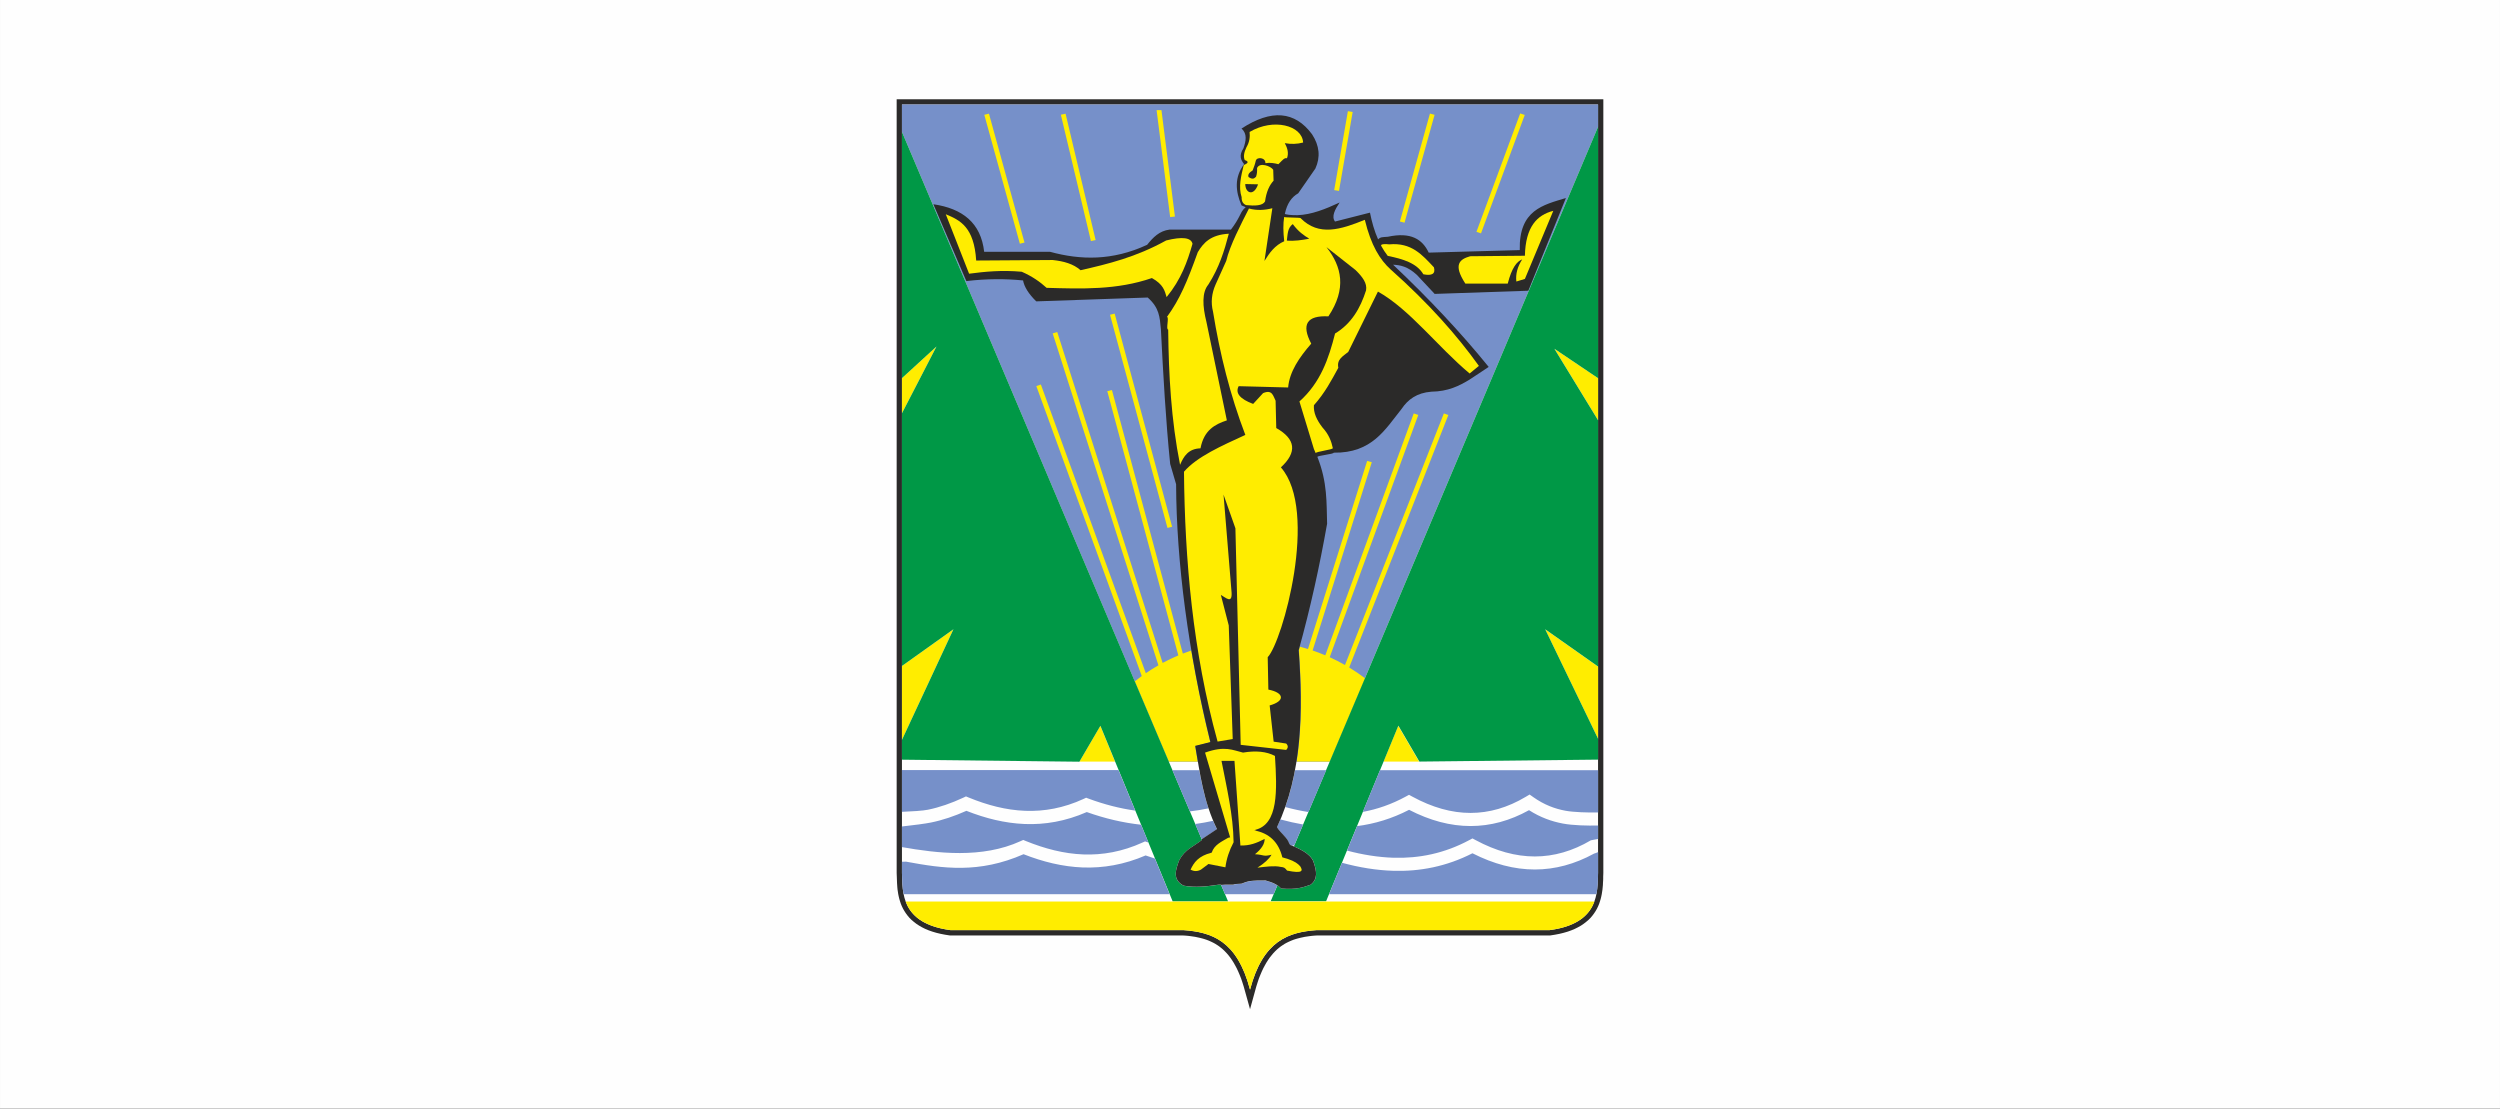<?xml version="1.0" encoding="UTF-8"?>
<!DOCTYPE svg PUBLIC "-//W3C//DTD SVG 1.1//EN" "http://www.w3.org/Graphics/SVG/1.1/DTD/svg11.dtd">
<!-- Creator: CorelDRAW -->
<svg xmlns="http://www.w3.org/2000/svg" xml:space="preserve" width="80.16mm" height="35.543mm" version="1.1" style="shape-rendering:geometricPrecision; text-rendering:geometricPrecision; image-rendering:optimizeQuality; fill-rule:evenodd; clip-rule:evenodd"
viewBox="0 0 34.517 15.305"
 xmlns:xlink="http://www.w3.org/1999/xlink"
 xmlns:xodm="http://www.corel.com/coreldraw/odm/2003">
 <rect x="0" y="0" width="34.517" height="15.305" fill="#333333" stroke="none"/>
 <defs>
  <style type="text/css">
   <![CDATA[
    .fil0 {fill:#FEFEFE}
    .fil5 {fill:#009846}
    .fil1 {fill:#2B2A29}
    .fil3 {fill:#7690C9}
    .fil2 {fill:#FEFEFE}
    .fil4 {fill:#FFED00}
   ]]>
  </style>
 </defs>
 <g id="Слой_x0020_1">
  <polygon class="fil0" points="-0,0 34.517,0 34.517,3.826 34.517,15.305 -0,15.305 "/>
  <g id="_2876964037600">
   <polygon class="fil1" points="22.137,1.371 12.38,1.371 12.38,12.053 12.381,12.08 12.382,12.105 12.383,12.133 12.384,12.161 12.385,12.19 12.387,12.22 12.389,12.251 12.392,12.282 12.397,12.314 12.402,12.347 12.409,12.38 12.417,12.413 12.427,12.446 12.438,12.479 12.452,12.513 12.468,12.546 12.486,12.578 12.507,12.61 12.53,12.641 12.556,12.672 12.585,12.701 12.617,12.728 12.652,12.755 12.69,12.78 12.73,12.803 12.774,12.825 12.822,12.845 12.873,12.863 12.927,12.879 12.985,12.893 13.046,12.905 13.116,12.916 16.334,12.916 16.367,12.918 16.401,12.921 16.435,12.925 16.469,12.93 16.502,12.935 16.535,12.942 16.567,12.949 16.599,12.957 16.63,12.966 16.66,12.976 16.691,12.988 16.72,13.001 16.749,13.015 16.777,13.03 16.805,13.048 16.832,13.066 16.859,13.087 16.885,13.109 16.911,13.134 16.936,13.16 16.961,13.189 16.985,13.22 17.008,13.253 17.031,13.289 17.053,13.328 17.075,13.369 17.096,13.414 17.116,13.461 17.136,13.511 17.154,13.565 17.172,13.622 17.259,13.934 17.345,13.622 17.363,13.565 17.381,13.511 17.401,13.461 17.421,13.414 17.442,13.369 17.464,13.328 17.486,13.289 17.509,13.253 17.532,13.22 17.557,13.189 17.581,13.16 17.606,13.134 17.632,13.109 17.658,13.087 17.685,13.066 17.712,13.048 17.74,13.03 17.768,13.015 17.797,13.001 17.827,12.988 17.857,12.976 17.887,12.966 17.919,12.957 17.95,12.949 17.982,12.942 18.015,12.935 18.048,12.93 18.082,12.925 18.116,12.921 18.15,12.918 18.183,12.916 21.402,12.916 21.471,12.905 21.533,12.893 21.59,12.879 21.645,12.863 21.695,12.845 21.743,12.825 21.787,12.803 21.828,12.78 21.865,12.755 21.9,12.728 21.932,12.701 21.961,12.672 21.987,12.641 22.01,12.61 22.031,12.578 22.049,12.546 22.065,12.513 22.079,12.479 22.09,12.446 22.1,12.413 22.108,12.38 22.115,12.347 22.12,12.314 22.125,12.282 22.128,12.251 22.131,12.22 22.132,12.19 22.134,12.161 22.135,12.133 22.135,12.105 22.136,12.08 22.137,12.053 "/>
   <path class="fil2" d="M22.065 1.443l-9.612 0 0 10.609c0.01,0.263 -0.022,0.697 0.669,0.79 1.072,0 2.144,0 3.216,0 0.384,0.028 0.742,0.137 0.921,0.822 0.18,-0.684 0.538,-0.794 0.921,-0.822 1.072,0 2.144,0 3.216,0 0.69,-0.092 0.658,-0.526 0.668,-0.79l0 -10.609z"/>
   <polygon class="fil3" points="22.065,1.443 12.453,1.443 12.453,1.822 16.137,10.517 18.358,10.517 22.065,1.75 "/>
   <path class="fil4" d="M20.989 1.566l-0.604 1.635 0.063 0.021 0.604 -1.635 -0.063 -0.021zm-4.953 -0.045l-0.067 0 0.187 1.476 0.066 -0.007 -0.186 -1.469zm1.248 7.322c0.113,0 0.224,0.007 0.333,0.021 -0.042,0.102 -0.082,0.175 -0.114,0.208 0.003,0.149 0.006,0.298 0.009,0.447 0.225,0.045 0.231,0.16 0.018,0.219 0.018,0.167 0.036,0.333 0.055,0.5 0.058,0.009 0.115,0.018 0.173,0.026 0.029,0.029 0.029,0.059 0,0.088 -0.209,-0.023 -0.419,-0.047 -0.628,-0.07 -0.012,-0.478 -0.023,-0.955 -0.035,-1.433 0.062,-0.004 0.125,-0.007 0.189,-0.007zm0.661 0.085c0.038,0.01 0.076,0.021 0.114,0.033l0.817 -2.597 0.064 0.018 -0.817 2.599c0.059,0.02 0.118,0.043 0.175,0.067l1.221 -3.34 0.063 0.021 -1.223 3.345c0.072,0.033 0.142,0.069 0.211,0.108l1.365 -3.474 0.062 0.022 -1.369 3.486c0.077,0.047 0.151,0.097 0.222,0.151l-0.487 1.148 -0.46 0c0.078,-0.494 0.067,-1.013 0.031,-1.538 0.004,-0.016 0.009,-0.032 0.013,-0.048zm-0.337 1.587l-0.564 0c-0,-0.003 -0,-0.006 -0.001,-0.01 -0.06,0 -0.119,0 -0.179,0 0.001,0.003 0.001,0.006 0.002,0.01l-0.192 0c-0.012,-0.041 -0.025,-0.083 -0.037,-0.124 0.277,-0.098 0.384,-0.033 0.524,0 0.179,-0.031 0.326,-0.015 0.441,0.046 0.002,0.026 0.003,0.052 0.005,0.078zm-1.071 0l-0.401 0 -0.469 -1.107c0.032,-0.025 0.064,-0.05 0.097,-0.074l-1.456 -4.004 0.063 -0.021 1.449 3.986c0.056,-0.039 0.114,-0.075 0.174,-0.109l-1.46 -4.583 0.063 -0.019 1.455 4.569c0.07,-0.038 0.143,-0.073 0.217,-0.104l-0.981 -3.648 0.064 -0.016 0.979 3.639c0.038,-0.015 0.077,-0.029 0.116,-0.042 0.071,0.42 0.159,0.846 0.263,1.267 -0.07,0.018 -0.14,0.035 -0.209,0.053 0.012,0.071 0.024,0.143 0.036,0.214zm-0.003 -1.562c0.141,-0.043 0.288,-0.073 0.439,-0.091 0.016,0.447 0.031,0.895 0.047,1.342 -0.07,0.012 -0.14,0.023 -0.209,0.035 -0.118,-0.425 -0.208,-0.856 -0.277,-1.286zm3.059 1.562l-0.491 0 0.203 -0.494 0.288 0.494zm-4.198 0l-0.491 0 0.288 -0.494 0.203 0.494zm-0.069 -6.169l0.793 2.943 0.064 -0.016 -0.793 -2.943 -0.064 0.016zm-1.736 -2.761l0.491 1.78 0.064 -0.016 -0.491 -1.78 -0.064 0.016zm1.057 -0.001l0.415 1.744 0.065 -0.014 -0.415 -1.744 -0.065 0.014zm3.963 -0.049l-0.189 1.09 0.066 0.011 0.189 -1.09 -0.066 -0.011zm1.133 0.033l-0.415 1.49 0.064 0.017 0.415 -1.49 -0.064 -0.017z"/>
   <path class="fil4" d="M12.453 5.221l0 0.485 0.477 -0.922 -0.477 0.437zm0 3.975l0 1.02 0.711 -1.528 -0.711 0.507zm9.612 1.006l0 -0.998 -0.731 -0.515 0.731 1.513zm0 -4.398l0 -0.582 -0.604 -0.407 0.604 0.989z"/>
   <path class="fil5" d="M12.453 5.221l0.477 -0.437 -0.477 0.922 0 3.489 0.711 -0.507 -0.711 1.528 0 0.273 2.45 0.028 0.29 -0.496 0.998 2.425 0.765 0 -0.096 -0.227c0,0 0,0 0,0l-0.001 -0.003c-0.012,0 -0.025,0 -0.037,0 -0.16,0.024 -0.321,0.042 -0.481,0.013 -0.156,-0.085 -0.111,-0.215 -0.059,-0.353 0.08,-0.15 0.202,-0.189 0.314,-0.279l-4.143 -9.776 0 3.399zm9.612 5.269l0 -0.289 -0.731 -1.513 0.731 0.515 0 -3.399 -0.604 -0.989 0.604 0.407 0 -3.473 -4.201 9.937c0.165,0.069 0.257,0.145 0.277,0.229 0.037,0.113 0.057,0.222 -0.045,0.3 -0.098,0.034 -0.188,0.071 -0.409,0.052 -0.013,-0.016 -0.029,-0.03 -0.05,-0.044l-0.093 0.221 0.765 0 0.998 -2.425 0.29 0.496 2.47 -0.027zm-5.324 1.45l-0.065 -0.152c-0.143,0.049 -0.198,0.132 -0.239,0.22 0.048,0.026 0.095,0.026 0.143,0 0.035,-0.026 0.069,-0.052 0.104,-0.078 0.019,0.004 0.037,0.007 0.056,0.011zm1.048 -0.077l-0.052 0.122c0.01,0.007 0.02,0.018 0.033,0.036 0.224,0.046 0.219,0 0.182,-0.059 -0.029,-0.033 -0.068,-0.066 -0.163,-0.099z"/>
   <path class="fil3" d="M22.065 10.634l-3.012 0 -0.237 0.576c0.2,-0.037 0.397,-0.105 0.592,-0.211l0.046 -0.025 0.046 0.025c0.275,0.15 0.543,0.225 0.803,0.225 0.26,0 0.514,-0.074 0.762,-0.222l0.054 -0.032 0.051 0.036c0.148,0.105 0.297,0.161 0.445,0.188 0.114,0.021 0.308,0.026 0.45,0.024l0 -0.584zm-0.023 1.712c0.021,-0.104 0.02,-0.208 0.023,-0.294l0 -0.287c-0.029,0.012 -0.053,0.021 -0.055,0.02 -0.266,0.146 -0.539,0.22 -0.819,0.22 -0.282,0 -0.569,-0.075 -0.861,-0.224 -0.357,0.182 -0.722,0.253 -1.093,0.242 -0.234,-0.007 -0.471,-0.046 -0.709,-0.111l-0.178 0.434 3.693 0c-0,0 -0,0 -0,0zm0.023 -0.772l0 -0.176c-0.147,0.003 -0.347,-0.001 -0.485,-0.027 -0.156,-0.029 -0.313,-0.085 -0.469,-0.185 -0.263,0.146 -0.532,0.219 -0.807,0.219 -0.278,0 -0.561,-0.075 -0.849,-0.224 -0.236,0.122 -0.475,0.194 -0.718,0.225l-0.139 0.338c0.217,0.058 0.432,0.092 0.644,0.099 0.355,0.01 0.703,-0.061 1.043,-0.243l0.045 -0.024 0.045 0.024c0.279,0.15 0.551,0.225 0.816,0.225 0.263,0 0.521,-0.074 0.774,-0.223l0.1 -0.019 0 -0.008zm-9.612 -0.94l0 0.575c0.131,-0.005 0.292,-0.015 0.358,-0.029 0.162,-0.033 0.325,-0.09 0.488,-0.166l0.038 -0.018 0.039 0.016c0.256,0.105 0.514,0.173 0.778,0.183 0.262,0.01 0.53,-0.037 0.806,-0.164l0.036 -0.017 0.037 0.014c0.214,0.079 0.427,0.134 0.641,0.164l-0.231 -0.56 -2.992 0zm0 0.777l0 0.285c0.483,0.085 1.106,0.161 1.637,-0.082l0.038 -0.017 0.038 0.016c0.26,0.105 0.522,0.174 0.79,0.184 0.266,0.01 0.538,-0.037 0.818,-0.164l0.036 -0.016 0.037 0.013c0.003,0.001 0.006,0.002 0.009,0.003l-0.101 -0.246c-0.25,-0.027 -0.5,-0.086 -0.75,-0.175 -0.293,0.128 -0.578,0.176 -0.857,0.165 -0.274,-0.011 -0.542,-0.078 -0.805,-0.182 -0.164,0.073 -0.328,0.129 -0.492,0.162 -0.073,0.015 -0.249,0.038 -0.397,0.054zm0 0.488l0 0.153c0.003,0.086 0.002,0.19 0.023,0.294l3.672 0 -0.202 -0.492c-0.043,-0.013 -0.086,-0.028 -0.129,-0.043 -0.297,0.128 -0.586,0.176 -0.868,0.166 -0.279,-0.011 -0.55,-0.078 -0.817,-0.183 -0.616,0.27 -1.114,0.197 -1.621,0.103l-0.057 0.001zm5.858 -1.265l-0.43 0c-0.033,0.173 -0.077,0.343 -0.135,0.509 0.107,0.029 0.214,0.052 0.32,0.069l0.245 -0.578zm-0.696 0l-0.562 0c0.01,0.139 0.019,0.277 0.029,0.416 0.049,-0.017 0.098,-0.036 0.147,-0.055l0.035 -0.014 0.036 0.014c0.1,0.039 0.199,0.075 0.298,0.106 0.024,-0.135 0.024,-0.296 0.016,-0.467zm-0.725 0l-0.18 0c0.048,0.162 0.096,0.324 0.144,0.487 0.041,-0.011 0.082,-0.023 0.123,-0.036 -0.025,-0.15 -0.056,-0.301 -0.086,-0.451zm-0.332 0l-0.371 0 0.241 0.569c0.086,-0.01 0.171,-0.024 0.257,-0.042 -0.058,-0.176 -0.096,-0.351 -0.127,-0.527zm0.118 1.154l0.011 0.027c0.088,0.007 0.175,0.01 0.263,0.009 0.019,-0.065 0.046,-0.13 0.08,-0.195 -0.002,-0.121 -0.012,-0.242 -0.028,-0.363 -0.033,0.01 -0.066,0.019 -0.099,0.028 0.026,0.089 0.052,0.178 0.079,0.267 -0.009,0.002 -0.017,0.004 -0.026,0.006 -0.09,0.054 -0.192,0.096 -0.227,0.205 -0.019,0.005 -0.037,0.01 -0.054,0.016zm0.651 0.007c0.113,-0.016 0.227,-0.038 0.34,-0.068 -0.066,-0.145 -0.183,-0.232 -0.352,-0.262 0.01,-0.001 0.021,-0.002 0.031,-0.003 -0.005,-0.002 -0.011,-0.003 -0.017,-0.004 0.104,-0.025 0.173,-0.09 0.217,-0.184 -0.093,-0.029 -0.187,-0.062 -0.281,-0.099 -0.057,0.022 -0.114,0.043 -0.171,0.062 0.01,0.146 0.02,0.292 0.031,0.438 0.131,0.003 0.223,-0.034 0.335,-0.091 0,0.07 -0.045,0.141 -0.134,0.211 0,0 0,0 0,0zm0.513 -0.117c0.011,-0.003 0.021,-0.007 0.032,-0.01l0.12 -0.284c-0.104,-0.018 -0.208,-0.042 -0.313,-0.07 -0.015,0.037 -0.032,0.073 -0.049,0.11 0.051,0.082 0.149,0.148 0.169,0.225 0.005,0.007 0.01,0.013 0.015,0.02 0.009,0.003 0.017,0.006 0.025,0.01zm-1.091 -0.345c-0.082,0.018 -0.165,0.033 -0.247,0.044l0.094 0.222 -0.004 -0.009c0.07,-0.047 0.14,-0.093 0.21,-0.14 -0.019,-0.039 -0.037,-0.078 -0.053,-0.117zm-0.158 0.27c-0,0 -0,0 -0,0 0,-0 0,-0 0,-0zm0.994 0.743l0.051 -0.121c0.002,0.001 0.003,0.002 0.005,0.003 -0.04,-0.028 -0.097,-0.051 -0.169,-0.07 -0.075,-0.002 -0.151,0.001 -0.226,0.01 -0.035,0.008 -0.07,0.02 -0.106,0.035 -0.03,0.002 -0.059,0.004 -0.089,0.005 -0.009,0.003 -0.018,0.006 -0.027,0.009 -0.039,0 -0.079,0 -0.118,0 -0.015,0.001 -0.03,0.002 -0.046,0.003 0,0 0,0 0,0l0.054 0.126 0.672 0zm0.058 -0.116c0.001,0 0.001,0.001 0.002,0.001 -0.001,-0 -0.001,-0.001 -0.002,-0.001zm0.021 0.016c0,0 0.001,0.001 0.001,0.001 -0,-0 -0.001,-0.001 -0.001,-0.001zm0.477 -0.33c-0,-0.001 -0.001,-0.003 -0.001,-0.004 0,0.001 0.001,0.003 0.001,0.004zm-0.002 -0.009c-0,-0.001 -0.001,-0.003 -0.001,-0.004 0,0.001 0.001,0.003 0.001,0.004zm-0.003 -0.009c-0.001,-0.004 -0.003,-0.008 -0.005,-0.012 0.002,0.004 0.003,0.008 0.005,0.012zm-0.006 -0.014c-0.001,-0.002 -0.002,-0.004 -0.003,-0.006 0.001,0.002 0.002,0.004 0.003,0.006zm-0.004 -0.008c-0.001,-0.002 -0.003,-0.005 -0.004,-0.007 0.001,0.002 0.003,0.004 0.004,0.007zm-0.007 -0.011c-0.001,-0.001 -0.002,-0.002 -0.002,-0.004l0.002 0.004zm-0.003 -0.005c-0.001,-0.002 -0.003,-0.004 -0.004,-0.007 0.002,0.002 0.003,0.004 0.004,0.007zm-0.005 -0.008c-0.002,-0.003 -0.004,-0.005 -0.006,-0.008 0.002,0.003 0.004,0.005 0.006,0.008zm-0.006 -0.008c-0.002,-0.003 -0.004,-0.005 -0.006,-0.007 0.002,0.003 0.004,0.005 0.006,0.007zm-0.007 -0.008c-0.001,-0.001 -0.002,-0.002 -0.003,-0.003 0.001,0.001 0.002,0.002 0.003,0.003zm-0.004 -0.005c-0.001,-0.001 -0.001,-0.002 -0.002,-0.003 0.001,0.001 0.002,0.002 0.002,0.003zm-0.003 -0.004c-0.001,-0.001 -0.002,-0.002 -0.002,-0.003 0.001,0.001 0.002,0.002 0.002,0.003zm-0.004 -0.005c-0.001,-0.001 -0.002,-0.002 -0.002,-0.002 0.001,0.001 0.002,0.002 0.002,0.002zm-0.003 -0.003c-0.001,-0.001 -0.003,-0.003 -0.004,-0.004 0.001,0.001 0.003,0.003 0.004,0.004zm-0.004 -0.004c-0.003,-0.002 -0.005,-0.005 -0.008,-0.007l0.008 0.007zm-0.013 -0.012c-0.001,-0.001 -0.001,-0.001 -0.002,-0.002 0.001,0.001 0.002,0.001 0.002,0.002zm-0.004 -0.004c-0.001,-0.001 -0.002,-0.002 -0.004,-0.003 0.001,0.001 0.002,0.002 0.004,0.003zm-0.245 0.072c0,0 0,0 0,0 0.001,0.001 0.002,0.001 0.003,0.001 -0.001,-0.001 -0.002,-0.001 -0.003,-0.001zm0.011 0.005c0.002,0.001 0.004,0.002 0.005,0.002 -0.002,-0.001 -0.004,-0.002 -0.005,-0.002zm0.03 0.013c0.001,0 0.002,0.001 0.003,0.001 -0.001,-0 -0.002,-0.001 -0.003,-0.001zm0.005 0.003c0.002,0.001 0.003,0.002 0.005,0.003 -0.002,-0.001 -0.003,-0.002 -0.005,-0.003zm0.005 0.003c0.004,0.002 0.007,0.004 0.01,0.005 -0.003,-0.002 -0.006,-0.004 -0.01,-0.005zm0.033 0.02c0.002,0.001 0.003,0.002 0.005,0.003 -0.002,-0.001 -0.003,-0.002 -0.005,-0.003zm0.012 0.009c0.001,0.001 0.002,0.002 0.004,0.003 -0.001,-0.001 -0.002,-0.002 -0.004,-0.003zm-0.144 0.095c-0,-0.001 -0.001,-0.001 -0.001,-0.002 0,0.001 0.001,0.001 0.001,0.002zm-0.001 -0.002c-0.001,-0.001 -0.002,-0.002 -0.002,-0.003 0.001,0.001 0.001,0.002 0.002,0.003zm-0.003 -0.003c-0,-0 -0,-0 -0,-0.001l0 0.001zm-0.003 -0.004c-0,-0 -0.001,-0.001 -0.001,-0.001l0.001 0.001zm-0.001 -0.001c-0,-0 -0.001,-0.001 -0.001,-0.001 0,0 0.001,0.001 0.001,0.001zm-0.001 -0.002c-0.001,-0.001 -0.001,-0.002 -0.002,-0.002 0.001,0.001 0.001,0.002 0.002,0.002zm-0.002 -0.003c-0.001,-0.001 -0.001,-0.001 -0.002,-0.002 -0,-0 -0,-0 -0,-0 -0,-0 -0,-0 -0.001,-0.001 0,0 0,0 0,0 -0,-0 -0,-0 -0.001,-0.001 -0,-0 -0,-0.001 -0.001,-0.001l0.004 0.004zm-0.017 -0.017c-0,-0 -0,-0 -0.001,-0l0.001 0zm-0.005 -0.004l0.043 -0.101c-0.134,0.037 -0.269,0.066 -0.403,0.086 -0.005,0.004 -0.011,0.007 -0.017,0.011 0.117,-0.014 0.235,-0.03 0.319,-0.011 0.029,0.003 0.044,0.006 0.057,0.016zm-1.135 0.006c-0,0 -0.001,0.001 -0.001,0.001l0.001 -0.001zm-0.159 0.004c0,-0 0,-0.001 0.001,-0.001l-0.001 0.001zm0.001 -0.001c0.001,-0.002 0.002,-0.003 0.002,-0.005 -0.001,0.002 -0.002,0.003 -0.002,0.005zm0.004 -0.007c0.001,-0.002 0.002,-0.003 0.003,-0.005 -0.001,0.002 -0.002,0.003 -0.003,0.005zm0.003 -0.006c0,-0 0,-0.001 0.001,-0.001 -0,0 -0,0.001 -0.001,0.001zm0.001 -0.002c0.001,-0.002 0.002,-0.004 0.004,-0.007 0,0 0,0 0,0 -0.001,0.002 -0.002,0.005 -0.004,0.007zm-0.213 0.032c-0,0 -0,0 -0,0.001 0,-0 0,-0 0,-0.001zm-0.005 0.03c-0,0.001 -0,0.001 -0,0.002 0,-0.001 0,-0.001 0,-0.002zm-0.001 0.019c-0,0 -0,0.001 -0,0.001 0,-0 0,-0.001 0,-0.001zm-0 0.005c0,0 0,0.001 0,0.001 0,-0 0,-0.001 0,-0.001zm0 0.015c0,0 0,0.001 0,0.001 -0,-0 -0,-0.001 -0,-0.001zm0.001 0.008c0,0.001 0,0.001 0,0.002 -0,-0.001 -0,-0.001 -0,-0.002zm0.001 0.004c0,0.001 0,0.002 0,0.002 -0,-0.001 -0,-0.002 -0,-0.002zm0.001 0.005c0,0.001 0,0.002 0.001,0.003 -0,-0.001 -0,-0.002 -0.001,-0.003zm0.001 0.005c0,0.001 0,0.002 0.001,0.003 -0,-0.001 -0,-0.002 -0.001,-0.003zm0.001 0.005c0,0.001 0,0.002 0.001,0.003 -0,-0.001 -0,-0.002 -0.001,-0.003zm0.001 0.005c0,0.001 0.001,0.002 0.001,0.003 -0,-0.001 -0.001,-0.002 -0.001,-0.003zm0.003 0.011c0,0.001 0.001,0.003 0.001,0.004 -0,-0.001 -0.001,-0.003 -0.001,-0.004zm0.002 0.005c0.001,0.001 0.001,0.003 0.002,0.004 -0.001,-0.002 -0.001,-0.003 -0.002,-0.004zm0.002 0.005c0.001,0.001 0.001,0.003 0.002,0.004 -0.001,-0.001 -0.001,-0.003 -0.002,-0.004zm0.003 0.006c0.001,0.001 0.001,0.002 0.002,0.003 -0.001,-0.001 -0.001,-0.002 -0.002,-0.003zm0.002 0.005c0.001,0.001 0.001,0.003 0.002,0.004 -0.001,-0.001 -0.001,-0.003 -0.002,-0.004zm0.003 0.005c0.001,0.002 0.002,0.003 0.003,0.005 -0.001,-0.002 -0.002,-0.003 -0.003,-0.005zm0.007 0.012c0.001,0.001 0.001,0.001 0.001,0.002 -0.001,-0.001 -0.001,-0.002 -0.001,-0.002zm0.003 0.004c0.001,0.001 0.002,0.002 0.002,0.003 -0.001,-0.001 -0.002,-0.002 -0.002,-0.003zm0.003 0.004c0.002,0.003 0.005,0.006 0.007,0.009 -0.003,-0.003 -0.005,-0.006 -0.007,-0.009zm0.008 0.009c0.003,0.003 0.005,0.006 0.008,0.009 -0.003,-0.003 -0.006,-0.006 -0.008,-0.009zm0.009 0.01c0.001,0.001 0.002,0.002 0.004,0.004 -0.001,-0.001 -0.002,-0.002 -0.004,-0.004zm0.005 0.005c0.001,0.001 0.002,0.002 0.003,0.003 -0.001,-0.001 -0.002,-0.002 -0.003,-0.003zm0.005 0.004c0.003,0.003 0.006,0.005 0.009,0.008 -0.003,-0.003 -0.006,-0.005 -0.009,-0.008zm0.011 0.009c0.002,0.001 0.003,0.002 0.005,0.004 -0.002,-0.001 -0.003,-0.002 -0.005,-0.004zm0.006 0.004c0.001,0.001 0.003,0.002 0.004,0.003 -0.001,-0.001 -0.003,-0.002 -0.004,-0.003zm0.007 0.005c0.002,0.001 0.003,0.002 0.004,0.003 -0.002,-0.001 -0.003,-0.002 -0.004,-0.003zm0.006 0.004c0.001,0.001 0.003,0.002 0.004,0.003 -0.001,-0.001 -0.003,-0.002 -0.004,-0.003zm0.007 0.004c0.001,0.001 0.003,0.002 0.004,0.002 -0.001,-0.001 -0.003,-0.002 -0.004,-0.002zm0.006 0.004c0.002,0.001 0.004,0.003 0.006,0.004 -0.002,-0.001 -0.004,-0.002 -0.006,-0.004z"/>
   <path class="fil1" d="M17.739 2.95c-0.003,0.013 0.102,0.023 0.174,0.021 0.194,-0.006 0.389,-0.085 0.583,-0.175 -0.065,0.098 -0.116,0.193 -0.064,0.263 0.161,-0.041 0.322,-0.082 0.483,-0.123 0.026,0.13 0.061,0.255 0.112,0.369 0.034,-0.034 0.056,-0.03 0.134,-0.036 0.32,-0.069 0.478,0.035 0.565,0.219 0.419,-0.012 0.838,-0.023 1.257,-0.035 -0.013,-0.555 0.323,-0.623 0.637,-0.719 -0.173,0.427 -0.346,0.853 -0.519,1.28 -0.431,0.015 -0.862,0.029 -1.293,0.044 -0.082,-0.088 -0.164,-0.175 -0.246,-0.263 -0.128,-0.117 -0.23,-0.136 -0.328,-0.14 0.498,0.47 0.939,0.941 1.32,1.411 -0.088,0.058 -0.176,0.117 -0.264,0.175 -0.143,0.087 -0.297,0.164 -0.528,0.167 -0.202,0.016 -0.324,0.109 -0.41,0.237 -0.228,0.284 -0.408,0.613 -0.938,0.605 0.008,0.019 -0.232,0.041 -0.225,0.059 0.14,0.353 0.125,0.632 0.134,0.922 -0.103,0.582 -0.23,1.163 -0.392,1.745 0.06,0.859 0.049,1.699 -0.3,2.446 0.051,0.082 0.149,0.148 0.169,0.225 0.005,0.007 0.01,0.013 0.015,0.02 0.195,0.074 0.303,0.157 0.325,0.248 0.037,0.113 0.057,0.222 -0.045,0.3 -0.098,0.034 -0.188,0.071 -0.409,0.052 -0.037,-0.046 -0.108,-0.083 -0.214,-0.111 -0.075,-0.002 -0.151,0.001 -0.226,0.01 -0.035,0.008 -0.07,0.02 -0.106,0.035 -0.03,0.002 -0.059,0.004 -0.089,0.005 -0.009,0.003 -0.018,0.006 -0.027,0.009 -0.039,0 -0.079,0 -0.118,0 -0.015,0.001 -0.03,0.002 -0.046,0.003l-0.001 -0.003c-0.012,0 -0.025,0 -0.037,0 -0.16,0.024 -0.321,0.042 -0.481,0.013 -0.156,-0.085 -0.111,-0.215 -0.059,-0.353 0.08,-0.15 0.202,-0.189 0.314,-0.279l-0.004 -0.009c0.07,-0.047 0.14,-0.093 0.21,-0.14 -0.187,-0.383 -0.234,-0.766 -0.3,-1.149 0.07,-0.018 0.14,-0.035 0.209,-0.053 -0.303,-1.226 -0.469,-2.481 -0.473,-3.559 -0.027,-0.093 -0.055,-0.187 -0.082,-0.281 -0.061,-0.602 -0.096,-1.228 -0.128,-1.859 -0.016,-0.171 -0.022,-0.296 -0.182,-0.438 -0.513,0.018 -1.026,0.035 -1.539,0.053 -0.105,-0.103 -0.166,-0.2 -0.182,-0.289 -0.24,-0.024 -0.498,-0.025 -0.783,0.009 -0.152,-0.354 -0.304,-0.707 -0.455,-1.061 0.401,0.059 0.656,0.256 0.701,0.657 0.304,0 0.607,0 0.911,0 0.421,0.115 0.86,0.125 1.339,-0.097 0.081,-0.102 0.17,-0.193 0.31,-0.21 0.282,0 0.565,0 0.847,0 0.117,-0.152 0.129,-0.23 0.168,-0.272 0.009,-0.02 0.032,-0.025 0.034,-0.038 -0.019,-0.007 -0.037,-0.015 -0.056,-0.024 -0.085,-0.197 -0.1,-0.389 0.036,-0.57 -0.045,-0.056 -0.075,-0.117 -0.009,-0.219 0.035,-0.101 0.055,-0.199 -0.027,-0.272 0.412,-0.269 0.737,-0.242 0.974,0.079 0.103,0.158 0.118,0.316 0.046,0.473 -0.079,0.114 -0.158,0.228 -0.237,0.342 -0.093,0.052 -0.154,0.144 -0.183,0.277z"/>
   <path class="fil4" d="M17.956 3.011c-0.008,-0.008 -0.218,-0.006 -0.226,-0.015 -0.015,0.095 -0.014,0.203 0.001,0.335 -0.128,0.055 -0.204,0.16 -0.273,0.272 0.036,-0.242 0.073,-0.485 0.109,-0.728 -0.104,0.027 -0.211,0.034 -0.323,0.004 -0.11,0.216 -0.263,0.508 -0.314,0.724 -0.049,0.108 -0.097,0.216 -0.146,0.324 -0.056,0.126 -0.068,0.251 -0.036,0.377 0.094,0.58 0.235,1.149 0.446,1.701 -0.329,0.151 -0.667,0.3 -0.847,0.508 0.011,1.21 0.122,2.488 0.464,3.726 0.07,-0.012 0.14,-0.023 0.209,-0.035 -0.018,-0.523 -0.036,-1.046 -0.055,-1.569 -0.036,-0.14 -0.073,-0.281 -0.109,-0.421 0.072,0.039 0.167,0.139 0.146,-0.061 -0.036,-0.441 -0.073,-0.882 -0.109,-1.324 0.055,0.155 0.109,0.31 0.164,0.465 0.024,0.997 0.049,1.993 0.073,2.99 0.209,0.023 0.419,0.047 0.628,0.07 0.029,-0.029 0.029,-0.059 0,-0.088 -0.058,-0.009 -0.115,-0.018 -0.173,-0.026 -0.018,-0.167 -0.036,-0.333 -0.055,-0.5 0.213,-0.059 0.207,-0.174 -0.018,-0.219 -0.003,-0.149 -0.006,-0.298 -0.009,-0.447 0.203,-0.211 0.709,-2.02 0.182,-2.621 0.227,-0.209 0.205,-0.391 -0.064,-0.543 -0.003,-0.126 -0.006,-0.251 -0.009,-0.377 -0.034,-0.065 -0.045,-0.16 -0.173,-0.105 -0.046,0.05 -0.091,0.099 -0.137,0.149 -0.183,-0.068 -0.25,-0.15 -0.2,-0.245 0.228,0.006 0.455,0.012 0.683,0.018 0.019,-0.218 0.153,-0.415 0.319,-0.605 -0.14,-0.266 -0.061,-0.392 0.237,-0.377 0.254,-0.382 0.186,-0.686 -0.027,-0.956 0.134,0.105 0.267,0.21 0.401,0.316 0.099,0.097 0.163,0.183 0.146,0.281 -0.079,0.248 -0.203,0.461 -0.428,0.596 -0.087,0.344 -0.2,0.678 -0.492,0.938 0.067,0.219 0.134,0.438 0.2,0.657 0.009,0.019 0.017,0.038 0.025,0.057 -0.004,-0.022 0.24,-0.048 0.236,-0.07 -0.02,-0.095 -0.056,-0.19 -0.143,-0.285 -0.08,-0.104 -0.126,-0.203 -0.118,-0.307 0.153,-0.172 0.243,-0.345 0.337,-0.517 -0.025,-0.118 0.068,-0.161 0.137,-0.219 0.137,-0.278 0.273,-0.555 0.41,-0.833 0.441,0.247 0.821,0.759 1.266,1.131 0.043,-0.035 0.085,-0.07 0.128,-0.105 -0.301,-0.419 -0.686,-0.858 -1.22,-1.333 -0.144,-0.13 -0.27,-0.33 -0.355,-0.684 -0.332,0.134 -0.634,0.232 -0.886,-0.022z"/>
   <path class="fil1" d="M17.849 3.094c-0.074,0.054 -0.07,0.144 -0.082,0.228 0.103,0.009 0.206,-0.007 0.31,-0.026 -0.076,-0.046 -0.152,-0.099 -0.228,-0.202z"/>
   <path class="fil1" d="M17.77 2.458c-0.065,0.033 -0.117,0.023 -0.119,0.096 -0.059,0.102 0.035,0.147 0.17,0.05 0.047,-0.059 0.094,-0.119 0.141,-0.178 0.004,-0.149 -0.101,-0.187 -0.128,-0.085 -0.016,0.058 -0.023,0.116 -0.063,0.117z"/>
   <path class="fil4" d="M16.464 3.368c-0.07,0.245 -0.156,0.489 -0.357,0.734 -0.026,-0.087 -0.044,-0.175 -0.203,-0.263 -0.485,0.167 -0.97,0.149 -1.454,0.135 -0.09,-0.082 -0.197,-0.158 -0.343,-0.222 -0.278,-0.025 -0.506,-0.002 -0.727,0.027 -0.107,-0.274 -0.214,-0.548 -0.322,-0.821 0.198,0.082 0.391,0.176 0.42,0.639 0.352,-0.002 0.704,-0.004 1.056,-0.007 0.153,0.016 0.288,0.054 0.385,0.141 0.381,-0.087 0.763,-0.179 1.182,-0.411 0.224,-0.056 0.345,-0.04 0.364,0.047z"/>
   <path class="fil4" d="M17.741 1.977c0.084,0.015 0.168,0.013 0.251,-0.009 -0.013,-0.237 -0.411,-0.341 -0.739,-0.146 0.007,0.07 -0.001,0.14 -0.043,0.21 -0.036,0.075 -0.044,0.134 -0.024,0.178 0.057,0.019 0.052,0.042 -0.014,0.069 -0.036,0.15 -0.076,0.3 -0.029,0.443 -0.002,0.063 0.023,0.094 0.062,0.11 0.123,0.012 0.227,0.009 0.261,-0.05 0.018,-0.133 0.06,-0.225 0.118,-0.287 -0.002,-0.05 -0.003,-0.1 -0.005,-0.151 -0.031,-0.05 -0.189,-0.109 -0.223,-0.023 0.002,0.04 -0,0.079 -0.014,0.119 -0.026,0.025 -0.046,0.043 -0.104,0.004 -0.012,-0.033 0.009,-0.061 0.057,-0.091 0.017,-0.044 0.034,-0.088 0.043,-0.132 0.014,-0.061 0.139,-0.046 0.133,0.032 0.068,-0.011 0.125,0 0.18,0.014 0.064,-0.064 0.083,-0.091 0.118,-0.082 0.026,-0.069 0.009,-0.137 -0.029,-0.205z"/>
   <path class="fil1" d="M17.37 2.545c-0.059,0.169 -0.175,0.125 -0.177,-0.004 0.059,0.001 0.118,0.002 0.177,0.004z"/>
   <path class="fil4" d="M21.446 2.911c-0.131,0.313 -0.261,0.627 -0.392,0.94 -0.039,0.012 -0.079,0.024 -0.118,0.036 -0.012,-0.102 0.015,-0.204 0.081,-0.306 -0.075,0.029 -0.144,0.116 -0.2,0.335 -0.195,0 -0.39,0 -0.585,0 -0.176,-0.269 -0.074,-0.338 0.067,-0.378 0.252,-0.002 0.503,-0.005 0.755,-0.007 0.009,-0.399 0.167,-0.563 0.392,-0.62z"/>
   <path class="fil4" d="M16.957 11.567c-0.09,0.054 -0.192,0.096 -0.227,0.205 -0.184,0.046 -0.247,0.137 -0.292,0.235 0.048,0.026 0.095,0.026 0.143,0 0.035,-0.026 0.069,-0.052 0.104,-0.078 0.076,0.015 0.153,0.03 0.229,0.045 0.002,0 0.003,0 0.005,0 0.015,-0.115 0.052,-0.23 0.113,-0.345 -0.005,-0.375 -0.094,-0.749 -0.167,-1.124 0.06,0 0.119,0 0.179,0 0.027,0.39 0.054,0.779 0.082,1.169 0.131,0.003 0.223,-0.034 0.335,-0.091 0,0.07 -0.045,0.141 -0.134,0.211 0.13,0.008 0.111,0.037 0.229,0.007 -0.035,0.06 -0.1,0.119 -0.195,0.179 0.117,-0.014 0.235,-0.03 0.319,-0.011 0.051,0.005 0.06,0.012 0.09,0.051 0.224,0.046 0.219,0 0.182,-0.059 -0.031,-0.035 -0.072,-0.069 -0.178,-0.104 -0.027,-0.006 -0.045,-0.014 -0.069,-0.02 -0.052,-0.211 -0.182,-0.335 -0.39,-0.372 0.01,-0.001 0.021,-0.002 0.031,-0.003 -0.005,-0.002 -0.011,-0.003 -0.017,-0.004 0.323,-0.077 0.304,-0.543 0.274,-1.021 -0.115,-0.061 -0.262,-0.076 -0.441,-0.046 -0.141,-0.033 -0.248,-0.098 -0.524,0 0.115,0.39 0.23,0.78 0.346,1.17 -0.009,0.002 -0.017,0.004 -0.026,0.006z"/>
   <path class="fil4" d="M16.128 4.55c-0.033,0 0.017,-0.174 -0.016,-0.174 0.178,-0.246 0.277,-0.481 0.426,-0.895 0.077,-0.127 0.175,-0.24 0.428,-0.254 -0.061,0.234 -0.133,0.468 -0.282,0.701 -0.091,0.109 -0.082,0.296 -0.027,0.517 0.094,0.453 0.188,0.906 0.282,1.359 -0.165,0.055 -0.316,0.134 -0.364,0.386 -0.167,0.005 -0.232,0.11 -0.282,0.228 -0.124,-0.622 -0.157,-1.245 -0.164,-1.867z"/>
   <path class="fil4" d="M19.07 3.395c-0.016,-0.029 0.068,-0.027 0.11,-0.021 0.309,-0.029 0.457,0.146 0.618,0.317 0.024,0.088 -0.024,0.12 -0.146,0.096 -0.091,-0.155 -0.284,-0.212 -0.492,-0.254 -0.034,-0.044 -0.064,-0.09 -0.09,-0.138z"/>
   <path class="fil4" d="M22.014 12.447c-0.066,0.179 -0.225,0.343 -0.618,0.395 -1.072,0 -2.144,0 -3.216,0 -0.384,0.028 -0.742,0.137 -0.921,0.822 -0.18,-0.685 -0.538,-0.794 -0.921,-0.822 -1.072,0 -2.144,0 -3.216,0 -0.393,-0.053 -0.552,-0.216 -0.618,-0.395l9.51 0z"/>
  </g>
 </g>
</svg>
